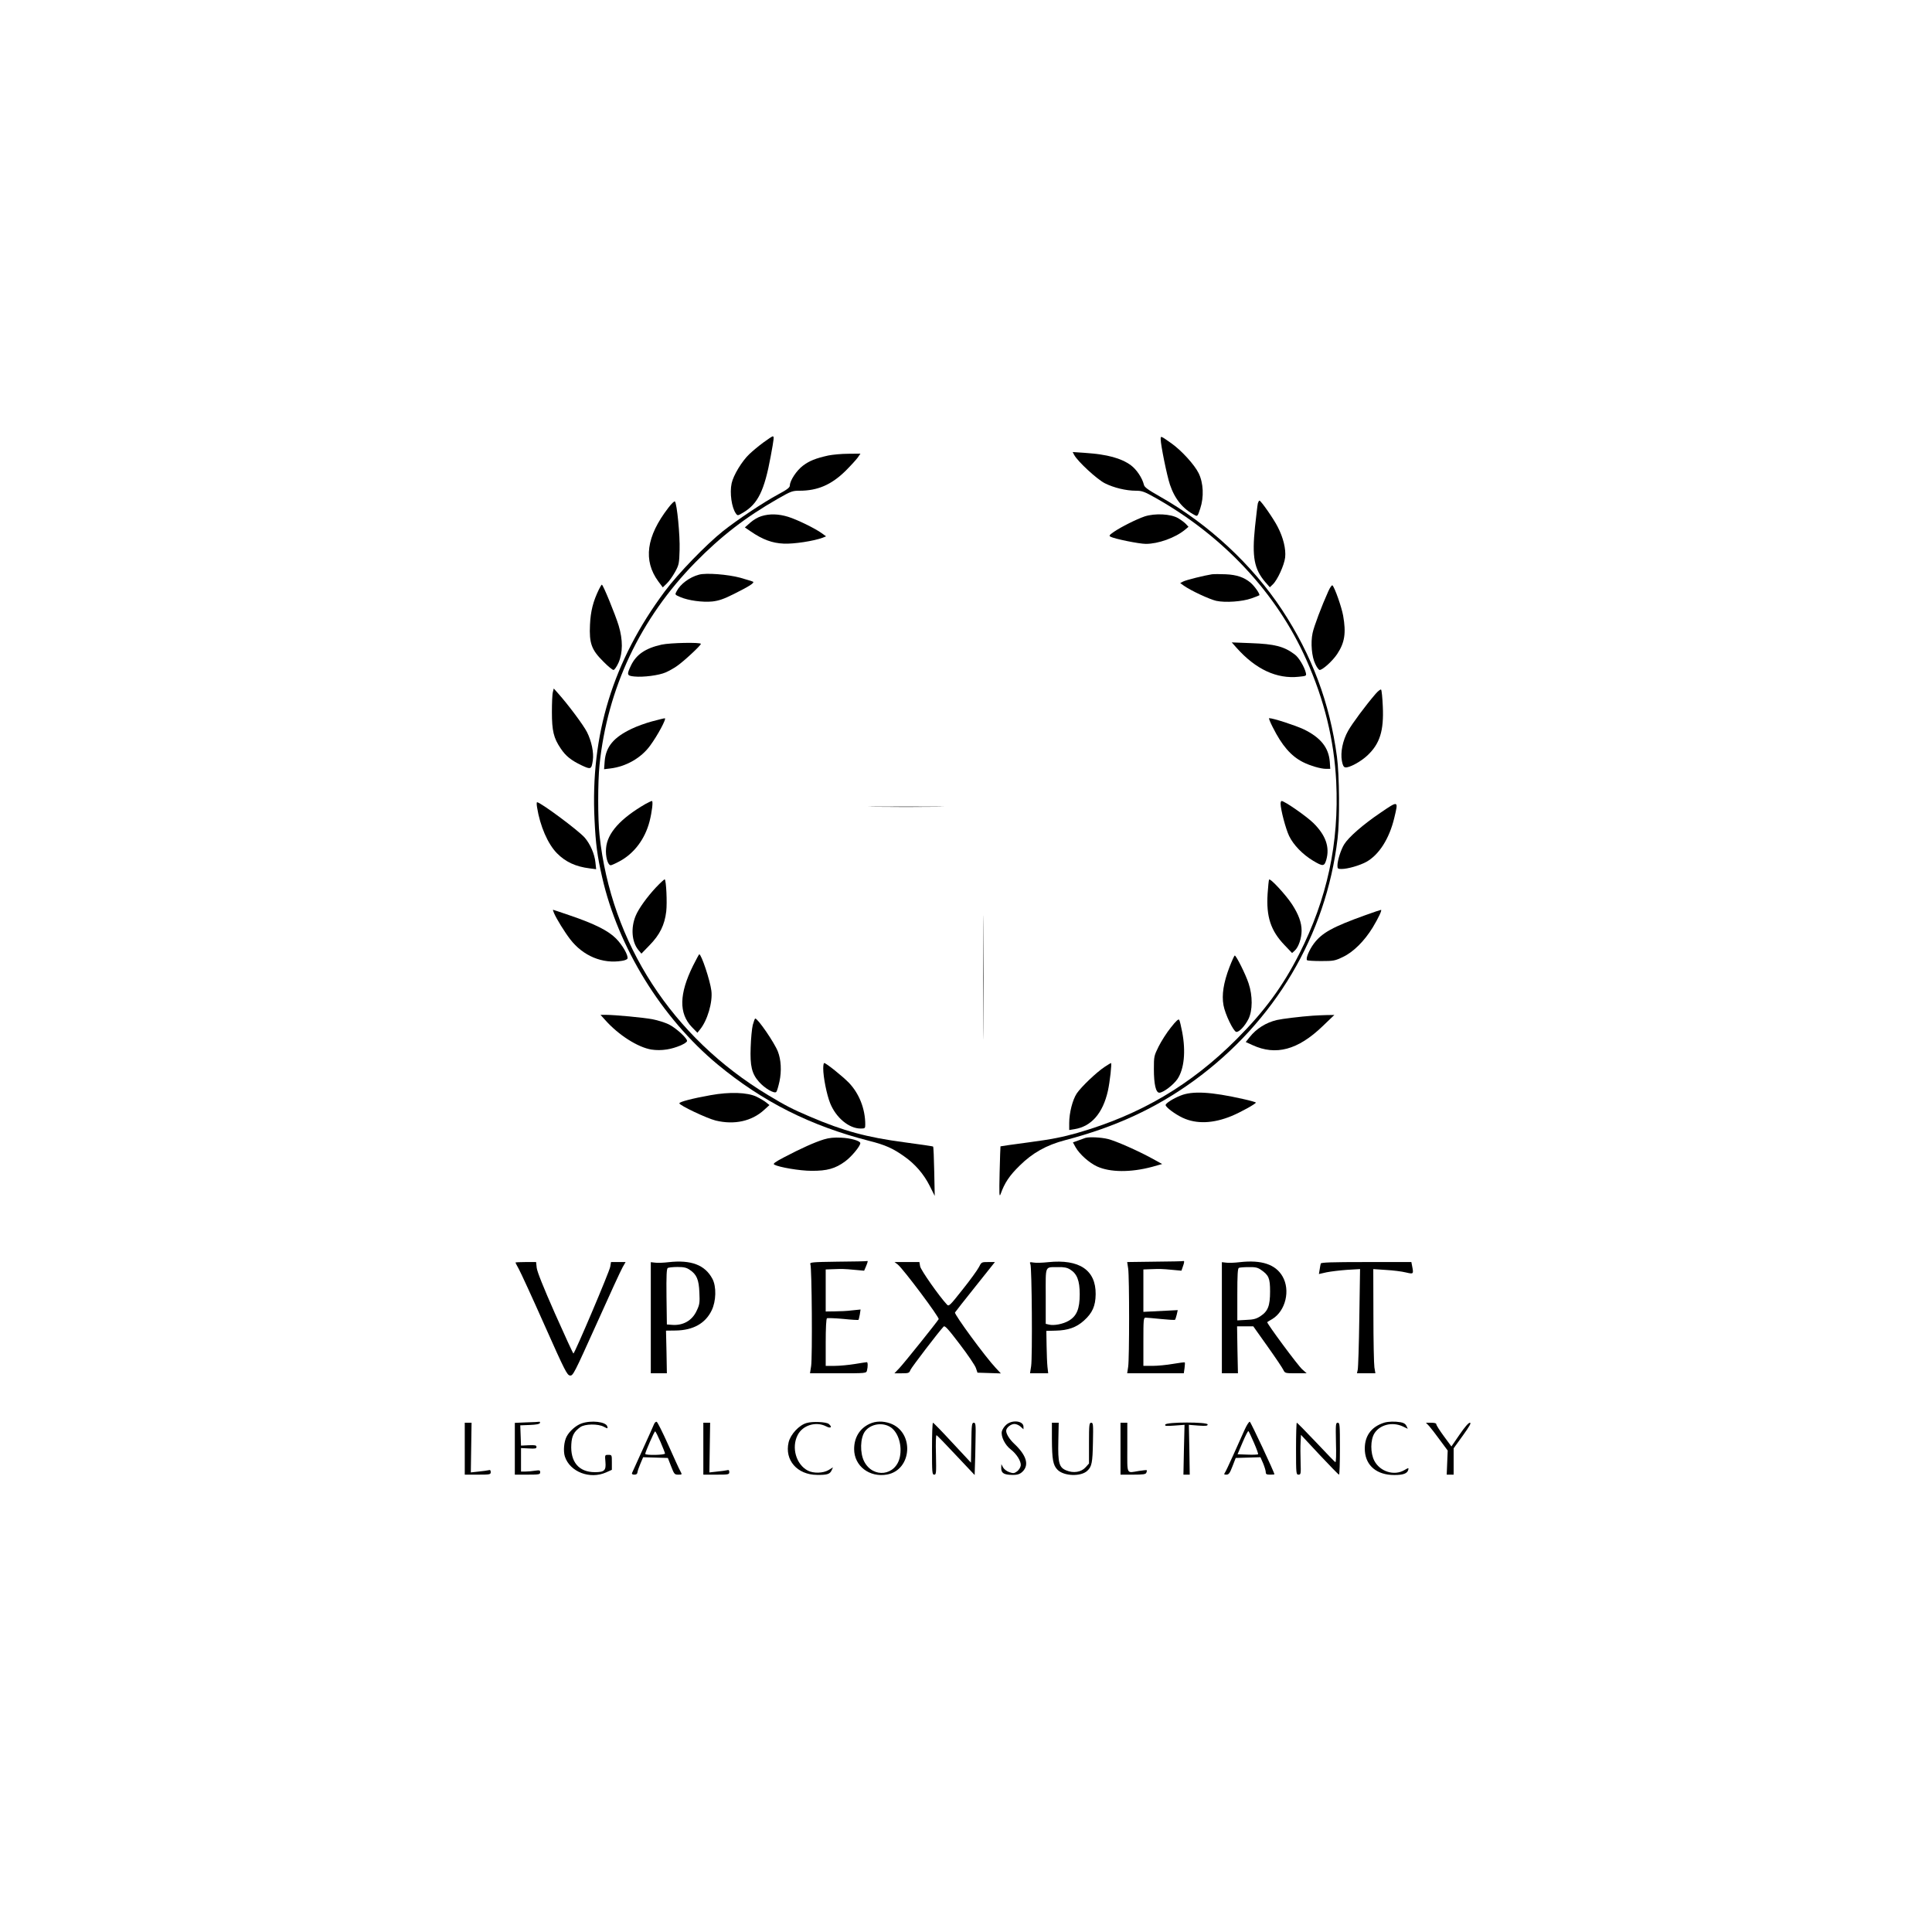 <?xml version="1.0" encoding="UTF-8" standalone="no"?> <svg xmlns="http://www.w3.org/2000/svg" version="1.0" width="1563pt" height="1563pt" viewBox="0 0 1563 1563" preserveAspectRatio="xMidYMid meet"><g transform="translate(0,1563) scale(0.1,-0.1)" fill="#000000" stroke="none"><path d="M6174 12049 c-38 -28 -88 -70 -112 -93 -60 -57 -129 -171 -143 -236 -17 -77 0 -198 35 -245 13 -18 15 -18 58 8 119 70 172 177 223 455 27 147 29 162 16 162 -4 0 -39 -23 -77 -51z"></path><path d="M9390 12077 c0 -47 51 -297 75 -368 39 -116 105 -197 202 -247 20 -11 23 -8 43 54 31 93 26 207 -13 286 -34 69 -139 184 -221 242 -87 61 -86 61 -86 33z"></path><path d="M8690 11950 c28 -53 185 -198 249 -230 72 -36 171 -60 251 -60 48 0 68 -7 155 -56 553 -311 985 -774 1224 -1313 145 -325 224 -647 241 -985 24 -495 -73 -947 -300 -1395 -132 -260 -278 -459 -505 -687 -371 -372 -780 -613 -1288 -759 -123 -35 -210 -52 -390 -76 -128 -17 -233 -32 -233 -33 -1 0 -4 -95 -7 -211 -4 -177 -3 -204 8 -175 32 90 71 149 154 230 104 103 216 166 368 206 408 107 734 258 1043 482 652 475 1068 1175 1161 1957 18 148 15 515 -5 663 -58 436 -203 822 -444 1188 -242 367 -597 696 -990 918 -97 55 -124 75 -128 95 -13 54 -59 123 -105 157 -78 57 -190 88 -368 100 l-103 7 12 -23z"></path><path d="M6701 11945 c-103 -23 -153 -43 -206 -83 -51 -39 -104 -119 -105 -159 0 -17 -20 -33 -97 -74 -120 -65 -328 -204 -443 -295 -139 -111 -366 -346 -471 -487 -420 -564 -604 -1161 -569 -1852 9 -190 22 -291 61 -460 129 -569 481 -1140 935 -1517 365 -302 751 -496 1227 -618 127 -32 191 -60 283 -126 87 -61 157 -142 205 -237 l41 -82 -4 197 c-2 108 -6 199 -9 202 -2 3 -108 18 -234 35 -303 40 -490 91 -762 207 -143 61 -201 91 -340 175 -776 468 -1269 1228 -1363 2104 -14 128 -14 430 0 565 64 622 329 1184 774 1639 209 213 407 366 667 515 108 62 120 66 177 66 147 0 257 48 371 159 42 42 87 91 100 109 l22 32 -98 -1 c-54 0 -127 -7 -162 -14z"></path><path d="M5407 11522 c-179 -232 -205 -427 -81 -596 l36 -48 33 32 c19 18 48 60 67 94 31 57 33 68 36 177 4 115 -21 375 -38 392 -4 5 -28 -18 -53 -51z"></path><path d="M10176 11558 c-3 -13 -13 -99 -23 -191 -25 -244 -7 -340 83 -446 l37 -42 24 23 c38 36 93 157 100 219 7 68 -15 159 -60 246 -32 64 -136 213 -148 213 -4 0 -9 -10 -13 -22z"></path><path d="M6159 11454 c-25 -7 -66 -31 -89 -52 l-44 -39 47 -32 c96 -66 174 -95 267 -99 82 -4 244 21 316 48 l27 11 -33 24 c-55 40 -200 111 -274 134 -78 24 -151 26 -217 5z"></path><path d="M9260 11452 c-67 -23 -189 -84 -249 -125 -36 -25 -41 -31 -27 -39 31 -17 231 -58 286 -58 100 0 237 49 315 113 l30 25 -20 22 c-11 12 -40 34 -64 48 -60 35 -188 41 -271 14z"></path><path d="M5655 10981 c-76 -20 -151 -76 -181 -134 -15 -28 -15 -28 29 -47 64 -28 180 -44 260 -36 52 6 91 19 175 61 124 62 168 90 154 99 -5 3 -52 17 -103 32 -100 27 -277 41 -334 25z"></path><path d="M9805 10984 c-59 -9 -210 -46 -234 -59 l-23 -12 29 -21 c56 -40 209 -111 263 -123 74 -16 211 -6 284 20 32 11 61 23 64 25 8 8 -38 74 -71 102 -51 43 -111 64 -200 68 -45 2 -95 2 -112 0z"></path><path d="M4846 10863 c-48 -98 -68 -178 -73 -288 -7 -149 12 -202 108 -297 37 -38 74 -68 82 -68 8 0 26 26 41 59 35 80 36 184 1 300 -26 86 -126 331 -136 331 -3 0 -13 -17 -23 -37z"></path><path d="M10745 10844 c-52 -115 -115 -282 -126 -335 -17 -78 -7 -194 22 -251 12 -27 28 -48 35 -48 24 0 104 72 142 129 61 92 73 170 48 311 -13 71 -67 224 -86 244 -5 5 -20 -16 -35 -50z"></path><path d="M5353 10415 c-131 -29 -206 -80 -249 -170 -35 -74 -33 -82 29 -88 71 -7 197 9 252 33 25 11 67 34 92 52 53 36 193 166 193 179 0 14 -248 9 -317 -6z"></path><path d="M10004 10389 c155 -174 325 -253 503 -234 62 6 63 7 57 33 -11 47 -57 124 -89 147 -87 66 -163 85 -355 92 l-155 6 39 -44z"></path><path d="M4473 10032 c-5 -15 -8 -88 -8 -162 0 -153 14 -211 71 -295 41 -62 86 -97 170 -137 75 -35 79 -33 90 41 9 62 -10 154 -47 228 -29 57 -152 222 -235 315 l-34 38 -7 -28z"></path><path d="M11129 10017 c-82 -95 -190 -241 -223 -300 -43 -76 -63 -173 -50 -243 6 -34 14 -50 27 -52 30 -6 125 45 180 97 100 94 133 199 124 395 -3 71 -9 132 -14 137 -4 4 -24 -11 -44 -34z"></path><path d="M5275 9794 c-49 -13 -124 -40 -165 -60 -145 -69 -208 -144 -218 -261 l-5 -66 50 6 c127 15 250 85 322 184 62 84 136 223 119 222 -7 0 -53 -12 -103 -25z"></path><path d="M10296 9748 c75 -150 148 -234 244 -283 59 -30 145 -55 188 -55 l34 0 -4 58 c-9 114 -74 195 -209 261 -68 32 -248 91 -282 91 -4 0 9 -33 29 -72z"></path><path d="M5224 9127 c-204 -118 -312 -237 -321 -360 -6 -65 14 -137 38 -137 6 0 38 14 71 32 118 63 206 180 243 323 20 79 30 165 19 165 -5 0 -27 -11 -50 -23z"></path><path d="M10360 9128 c1 -50 41 -202 69 -261 35 -73 110 -150 195 -201 79 -47 90 -46 106 9 29 102 -5 198 -104 296 -56 55 -234 179 -258 179 -4 0 -8 -10 -8 -22z"></path><path d="M4345 9098 c24 -151 87 -296 161 -371 69 -70 151 -108 263 -122 l54 -7 -6 56 c-7 68 -42 148 -87 200 -52 59 -358 286 -385 286 -4 0 -4 -19 0 -42z"></path><path d="M11167 9054 c-139 -94 -256 -196 -292 -254 -27 -43 -55 -131 -55 -172 0 -25 3 -28 33 -28 49 0 144 27 200 57 103 57 187 188 227 357 34 141 35 141 -113 40z"></path><path d="M7083 9103 c136 -2 358 -2 495 0 136 1 24 2 -248 2 -272 0 -384 -1 -247 -2z"></path><path d="M7955 7725 c0 -445 1 -629 2 -408 2 221 2 585 0 810 -1 224 -2 44 -2 -402z"></path><path d="M5307 8451 c-71 -76 -140 -171 -164 -229 -41 -98 -32 -212 21 -277 l25 -30 66 68 c83 85 122 164 135 274 8 72 0 246 -12 259 -3 2 -35 -27 -71 -65z"></path><path d="M10267 8514 c-3 -5 -8 -57 -12 -114 -12 -186 25 -300 138 -417 l60 -63 23 21 c30 28 54 100 54 160 0 65 -24 130 -76 211 -50 77 -178 216 -187 202z"></path><path d="M4482 8243 c20 -47 87 -155 131 -212 104 -135 262 -201 420 -174 21 3 41 11 43 18 9 24 -40 110 -93 163 -63 63 -172 118 -372 186 -73 25 -135 46 -137 46 -2 0 2 -12 8 -27z"></path><path d="M11045 8226 c-264 -95 -350 -142 -416 -230 -38 -51 -67 -121 -55 -134 4 -4 56 -7 114 -7 100 0 112 2 176 33 84 39 174 129 241 238 48 80 78 144 67 143 -4 0 -61 -19 -127 -43z"></path><path d="M5607 7818 c-113 -229 -116 -386 -10 -497 l45 -46 20 25 c61 73 105 224 93 315 -10 83 -81 295 -98 295 -2 0 -25 -42 -50 -92z"></path><path d="M9946 7805 c-48 -126 -63 -224 -48 -307 13 -73 80 -211 103 -216 22 -4 69 45 99 104 34 68 35 188 1 289 -24 73 -100 225 -112 225 -3 0 -23 -43 -43 -95z"></path><path d="M4896 7378 c107 -121 264 -221 374 -239 40 -6 82 -6 126 1 70 11 155 47 162 67 6 20 -89 107 -148 136 -31 15 -89 33 -130 41 -74 14 -306 36 -383 36 l-39 0 38 -42z"></path><path d="M10620 7413 c-99 -7 -247 -25 -290 -35 -89 -21 -166 -70 -220 -138 l-32 -40 55 -25 c189 -87 367 -39 566 152 l96 92 -65 -1 c-36 -1 -85 -3 -110 -5z"></path><path d="M6090 7338 c-7 -29 -15 -110 -17 -180 -6 -152 9 -215 68 -281 45 -51 123 -97 139 -81 6 6 17 44 26 85 18 84 13 176 -13 242 -28 72 -162 267 -183 267 -4 0 -12 -24 -20 -52z"></path><path d="M9472 7317 c-34 -42 -78 -112 -99 -154 -37 -75 -38 -80 -38 -182 0 -123 16 -191 44 -191 32 0 114 63 147 111 54 81 68 222 38 380 -9 46 -19 90 -24 98 -5 10 -24 -6 -68 -62z"></path><path d="M6660 6986 c0 -70 28 -211 56 -281 47 -117 152 -205 247 -205 35 0 37 2 37 33 0 127 -50 252 -133 338 -53 54 -184 159 -199 159 -5 0 -8 -20 -8 -44z"></path><path d="M8937 6999 c-67 -44 -190 -162 -226 -215 -34 -52 -61 -157 -61 -239 l0 -57 43 7 c136 22 229 128 270 310 16 72 33 225 25 225 -2 0 -26 -14 -51 -31z"></path><path d="M5749 6770 c-146 -26 -254 -54 -253 -66 2 -17 221 -121 293 -139 151 -37 292 -6 392 85 l44 40 -25 20 c-14 12 -50 33 -80 48 -74 35 -217 40 -371 12z"></path><path d="M9549 6766 c-60 -24 -119 -62 -119 -76 0 -17 76 -74 138 -103 111 -52 247 -47 397 15 72 30 195 98 195 108 0 3 -44 16 -99 28 -265 60 -415 68 -512 28z"></path><path d="M6665 6412 c-72 -22 -184 -72 -319 -143 -77 -40 -95 -54 -82 -61 38 -21 206 -50 301 -50 126 -1 193 18 272 76 52 38 123 124 123 148 0 18 -78 41 -155 44 -57 3 -97 -1 -140 -14z"></path><path d="M8780 6424 c-8 -3 -34 -12 -58 -21 l-42 -15 22 -40 c32 -56 109 -125 174 -155 105 -48 272 -49 444 -3 l82 23 -78 43 c-115 63 -290 141 -359 159 -56 14 -153 19 -185 9z"></path><path d="M5410 5419 c-41 -5 -91 -7 -110 -4 l-35 4 0 -449 0 -450 65 0 65 0 -3 173 -4 172 78 1 c141 2 240 57 291 162 37 75 40 194 6 257 -60 112 -172 154 -353 134z m170 -62 c56 -37 74 -79 78 -183 4 -82 2 -98 -21 -146 -36 -81 -111 -124 -202 -116 l-40 3 -3 224 c-2 173 1 226 10 233 7 4 43 8 79 8 52 0 73 -5 99 -23z"></path><path d="M6777 5423 c-213 -3 -228 -5 -221 -21 12 -24 17 -755 6 -824 l-9 -58 227 0 c228 0 228 0 234 23 8 31 7 67 -1 67 -5 0 -48 -7 -98 -15 -49 -8 -123 -15 -162 -15 l-73 0 0 189 c0 116 4 192 10 196 5 3 64 1 131 -5 66 -7 122 -10 124 -8 2 2 7 22 11 44 l6 40 -69 -7 c-37 -5 -101 -8 -140 -8 l-73 -1 0 170 0 170 53 2 c81 3 96 3 180 -5 l78 -7 15 35 c16 39 17 46 7 43 -5 -2 -111 -4 -236 -5z"></path><path d="M8480 5419 c-47 -5 -100 -7 -119 -3 -30 5 -33 3 -25 -13 12 -25 17 -755 6 -825 l-9 -58 74 0 73 0 -6 53 c-3 28 -6 106 -7 171 l-2 119 75 2 c100 2 168 26 229 81 69 62 94 119 95 214 2 195 -132 285 -384 259z m177 -59 c56 -34 78 -90 78 -200 0 -119 -24 -177 -89 -215 -46 -27 -120 -41 -160 -31 l-26 6 0 224 c0 256 -10 233 100 235 48 1 73 -4 97 -19z"></path><path d="M9342 5423 l-223 -3 8 -53 c10 -68 10 -727 0 -794 l-8 -53 229 0 229 0 6 42 c3 24 4 44 2 46 -2 2 -45 -3 -96 -12 -51 -9 -125 -16 -166 -16 l-73 0 0 195 c0 179 1 195 18 195 9 0 66 -5 125 -11 59 -6 110 -9 113 -6 3 3 9 22 14 42 l8 36 -139 -7 -139 -7 0 172 0 171 53 2 c81 3 97 3 179 -5 l76 -7 11 32 c13 36 14 49 4 46 -5 -2 -108 -4 -231 -5z"></path><path d="M10030 5419 c-41 -5 -91 -7 -110 -4 l-35 4 0 -449 0 -450 65 0 65 0 -4 190 -3 190 65 0 66 0 115 -162 c64 -90 121 -175 128 -190 13 -27 15 -28 101 -28 l88 0 -36 32 c-33 28 -291 377 -283 382 2 2 20 13 41 25 108 66 148 234 82 346 -56 96 -169 134 -345 114z m170 -61 c65 -44 75 -69 75 -176 0 -116 -17 -160 -78 -200 -32 -21 -55 -28 -114 -30 l-73 -4 0 210 c0 159 3 212 13 215 6 3 42 6 78 6 53 1 73 -3 99 -21z"></path><path d="M4170 5416 c0 -2 12 -25 27 -52 15 -27 109 -231 208 -454 165 -371 183 -405 206 -408 25 -3 33 14 214 415 103 230 198 437 212 461 l24 42 -59 0 -59 0 -6 -37 c-6 -40 -288 -703 -298 -703 -3 0 -70 145 -149 323 -95 215 -144 338 -148 370 l-5 47 -83 0 c-46 0 -84 -2 -84 -4z"></path><path d="M7263 5400 c44 -35 339 -429 331 -442 -20 -32 -281 -357 -317 -395 l-41 -43 60 0 c56 0 60 2 70 28 10 22 227 307 268 350 10 10 35 -17 130 -142 65 -85 124 -172 131 -193 l13 -38 95 -3 94 -3 -41 44 c-81 85 -338 435 -330 449 4 7 79 102 166 211 l157 197 -54 0 c-54 0 -55 0 -76 -42 -12 -23 -71 -105 -132 -181 -105 -133 -111 -138 -127 -120 -61 65 -210 277 -216 308 l-6 35 -100 0 -101 0 26 -20z"></path><path d="M10685 5408 c-2 -7 -6 -29 -9 -49 l-6 -36 62 14 c35 7 110 16 167 20 l104 6 -6 -394 c-3 -217 -9 -406 -13 -421 l-6 -28 74 0 75 0 -8 48 c-4 26 -8 215 -8 421 l-1 374 103 -7 c56 -3 128 -12 160 -20 64 -15 64 -14 51 53 l-6 31 -365 0 c-282 0 -365 -3 -368 -12z"></path><path d="M4260 4123 l-95 -4 0 -209 0 -210 103 0 c94 0 102 2 102 19 0 17 -5 18 -42 13 -24 -4 -59 -7 -78 -7 l-35 0 0 95 0 95 63 -3 c52 -3 62 -1 62 12 0 14 -10 16 -62 14 l-63 -3 -3 82 -3 82 77 3 c51 2 79 7 82 16 2 6 0 11 -5 10 -4 -1 -51 -4 -103 -5z"></path><path d="M4704 4114 c-45 -16 -97 -62 -120 -106 -22 -42 -28 -119 -14 -162 41 -124 203 -186 333 -128 l47 21 0 60 c0 60 0 61 -28 61 -29 0 -29 0 -24 -57 6 -69 -8 -83 -85 -83 -130 0 -200 83 -191 226 4 68 21 101 72 138 36 27 145 29 192 3 31 -16 32 -16 27 3 -10 38 -130 52 -209 24z"></path><path d="M5291 4108 c-5 -13 -46 -104 -91 -203 -45 -99 -84 -186 -87 -192 -3 -8 4 -13 19 -13 16 0 24 6 25 19 1 10 12 42 24 70 l22 52 100 -3 100 -3 26 -67 c25 -64 28 -68 58 -68 32 0 32 0 17 28 -9 15 -52 110 -97 211 -45 101 -88 186 -94 188 -7 3 -17 -6 -22 -19z m52 -142 c20 -47 37 -90 37 -95 0 -13 -160 -16 -160 -3 0 14 73 182 80 182 4 0 23 -38 43 -84z"></path><path d="M6526 4118 c-61 -17 -130 -91 -146 -156 -34 -144 69 -263 230 -264 82 -1 104 6 118 37 l11 24 -36 -22 c-44 -26 -123 -28 -168 -4 -94 49 -134 186 -82 287 40 80 148 113 230 71 38 -20 53 -7 22 19 -20 17 -131 22 -179 8z"></path><path d="M7035 4111 c-80 -37 -125 -111 -125 -204 0 -137 124 -232 267 -206 203 38 221 344 24 414 -58 20 -117 19 -166 -4z m174 -30 c59 -43 90 -145 71 -238 -32 -153 -217 -176 -289 -36 -35 69 -32 189 6 242 46 63 147 78 212 32z"></path><path d="M8142 4105 c-17 -14 -33 -39 -37 -55 -9 -40 25 -110 71 -145 48 -37 86 -97 82 -131 -2 -15 -15 -36 -29 -47 -24 -17 -31 -18 -63 -7 -21 7 -42 23 -51 38 l-14 27 -1 -32 c0 -36 17 -50 65 -54 59 -4 83 1 109 27 53 54 30 131 -69 224 -39 37 -65 79 -65 105 0 24 37 55 67 55 15 0 37 -10 50 -22 l23 -21 0 21 c0 47 -90 58 -138 17z"></path><path d="M10069 4063 c-17 -37 -58 -129 -91 -203 -33 -74 -65 -141 -70 -147 -8 -10 -4 -13 13 -13 20 0 28 11 50 68 l26 67 100 3 100 3 22 -50 c11 -27 21 -59 21 -70 0 -17 6 -21 35 -21 19 0 35 1 35 3 0 15 -191 422 -199 425 -6 2 -25 -27 -42 -65z m76 -106 c21 -48 36 -90 33 -92 -3 -3 -42 -5 -86 -3 l-80 3 41 97 c23 54 44 95 47 90 4 -4 24 -46 45 -95z"></path><path d="M11200 4121 c-111 -34 -166 -115 -158 -231 9 -120 99 -193 238 -193 72 0 105 12 113 42 4 18 3 18 -31 -2 -82 -49 -198 -13 -244 76 -32 62 -32 168 1 221 44 70 143 95 228 57 l42 -20 -11 24 c-7 15 -22 25 -47 29 -47 8 -99 6 -131 -3z"></path><path d="M3760 3910 l0 -210 105 0 c99 0 105 1 105 21 0 15 -5 19 -17 15 -10 -2 -46 -8 -81 -11 l-63 -7 3 201 3 201 -27 0 -28 0 0 -210z"></path><path d="M5690 3910 l0 -210 105 0 c99 0 105 1 105 21 0 15 -5 19 -17 15 -10 -2 -46 -8 -81 -11 l-63 -7 3 201 3 201 -27 0 -28 0 0 -210z"></path><path d="M7540 3910 c0 -195 1 -210 18 -210 16 0 17 12 14 161 -3 94 -1 160 5 158 5 -2 76 -75 158 -163 l150 -159 2 69 c2 38 4 133 5 212 3 129 1 142 -14 142 -16 0 -18 -16 -20 -162 l-3 -161 -150 161 c-82 89 -153 162 -157 162 -5 0 -8 -94 -8 -210z"></path><path d="M8510 3988 c1 -166 9 -212 46 -249 52 -52 189 -56 240 -8 37 34 43 66 46 232 3 144 2 157 -14 157 -16 0 -18 -15 -18 -165 l0 -165 -28 -31 c-35 -39 -98 -49 -155 -25 -59 24 -69 59 -65 237 l3 149 -27 0 -28 0 0 -132z"></path><path d="M9065 3910 l0 -210 101 0 c85 0 103 3 108 16 4 9 5 18 3 20 -2 2 -30 -1 -63 -6 -104 -17 -94 -37 -94 190 l0 200 -27 0 -28 0 0 -210z"></path><path d="M9427 4105 c-5 -12 6 -13 75 -8 l81 6 -5 -201 -4 -202 25 0 26 0 -3 202 -4 201 76 -6 c62 -4 76 -3 76 9 0 21 -335 21 -343 -1z"></path><path d="M10485 3910 c0 -203 1 -210 20 -210 19 0 20 6 17 102 -2 57 -2 129 0 162 l3 58 150 -161 c83 -88 153 -161 158 -161 4 0 7 95 7 210 0 195 -1 210 -18 210 -16 0 -17 -12 -14 -161 3 -94 1 -160 -5 -158 -5 2 -75 75 -157 162 -82 86 -151 157 -155 157 -3 0 -6 -95 -6 -210z"></path><path d="M11562 4093 c14 -16 53 -66 87 -113 l63 -85 -4 -97 -4 -98 28 0 28 0 0 107 0 106 75 104 c55 77 70 103 56 103 -11 0 -42 -36 -83 -96 l-66 -96 -61 83 c-34 46 -61 89 -61 96 0 9 -14 13 -42 13 l-42 0 26 -27z"></path></g></svg> 